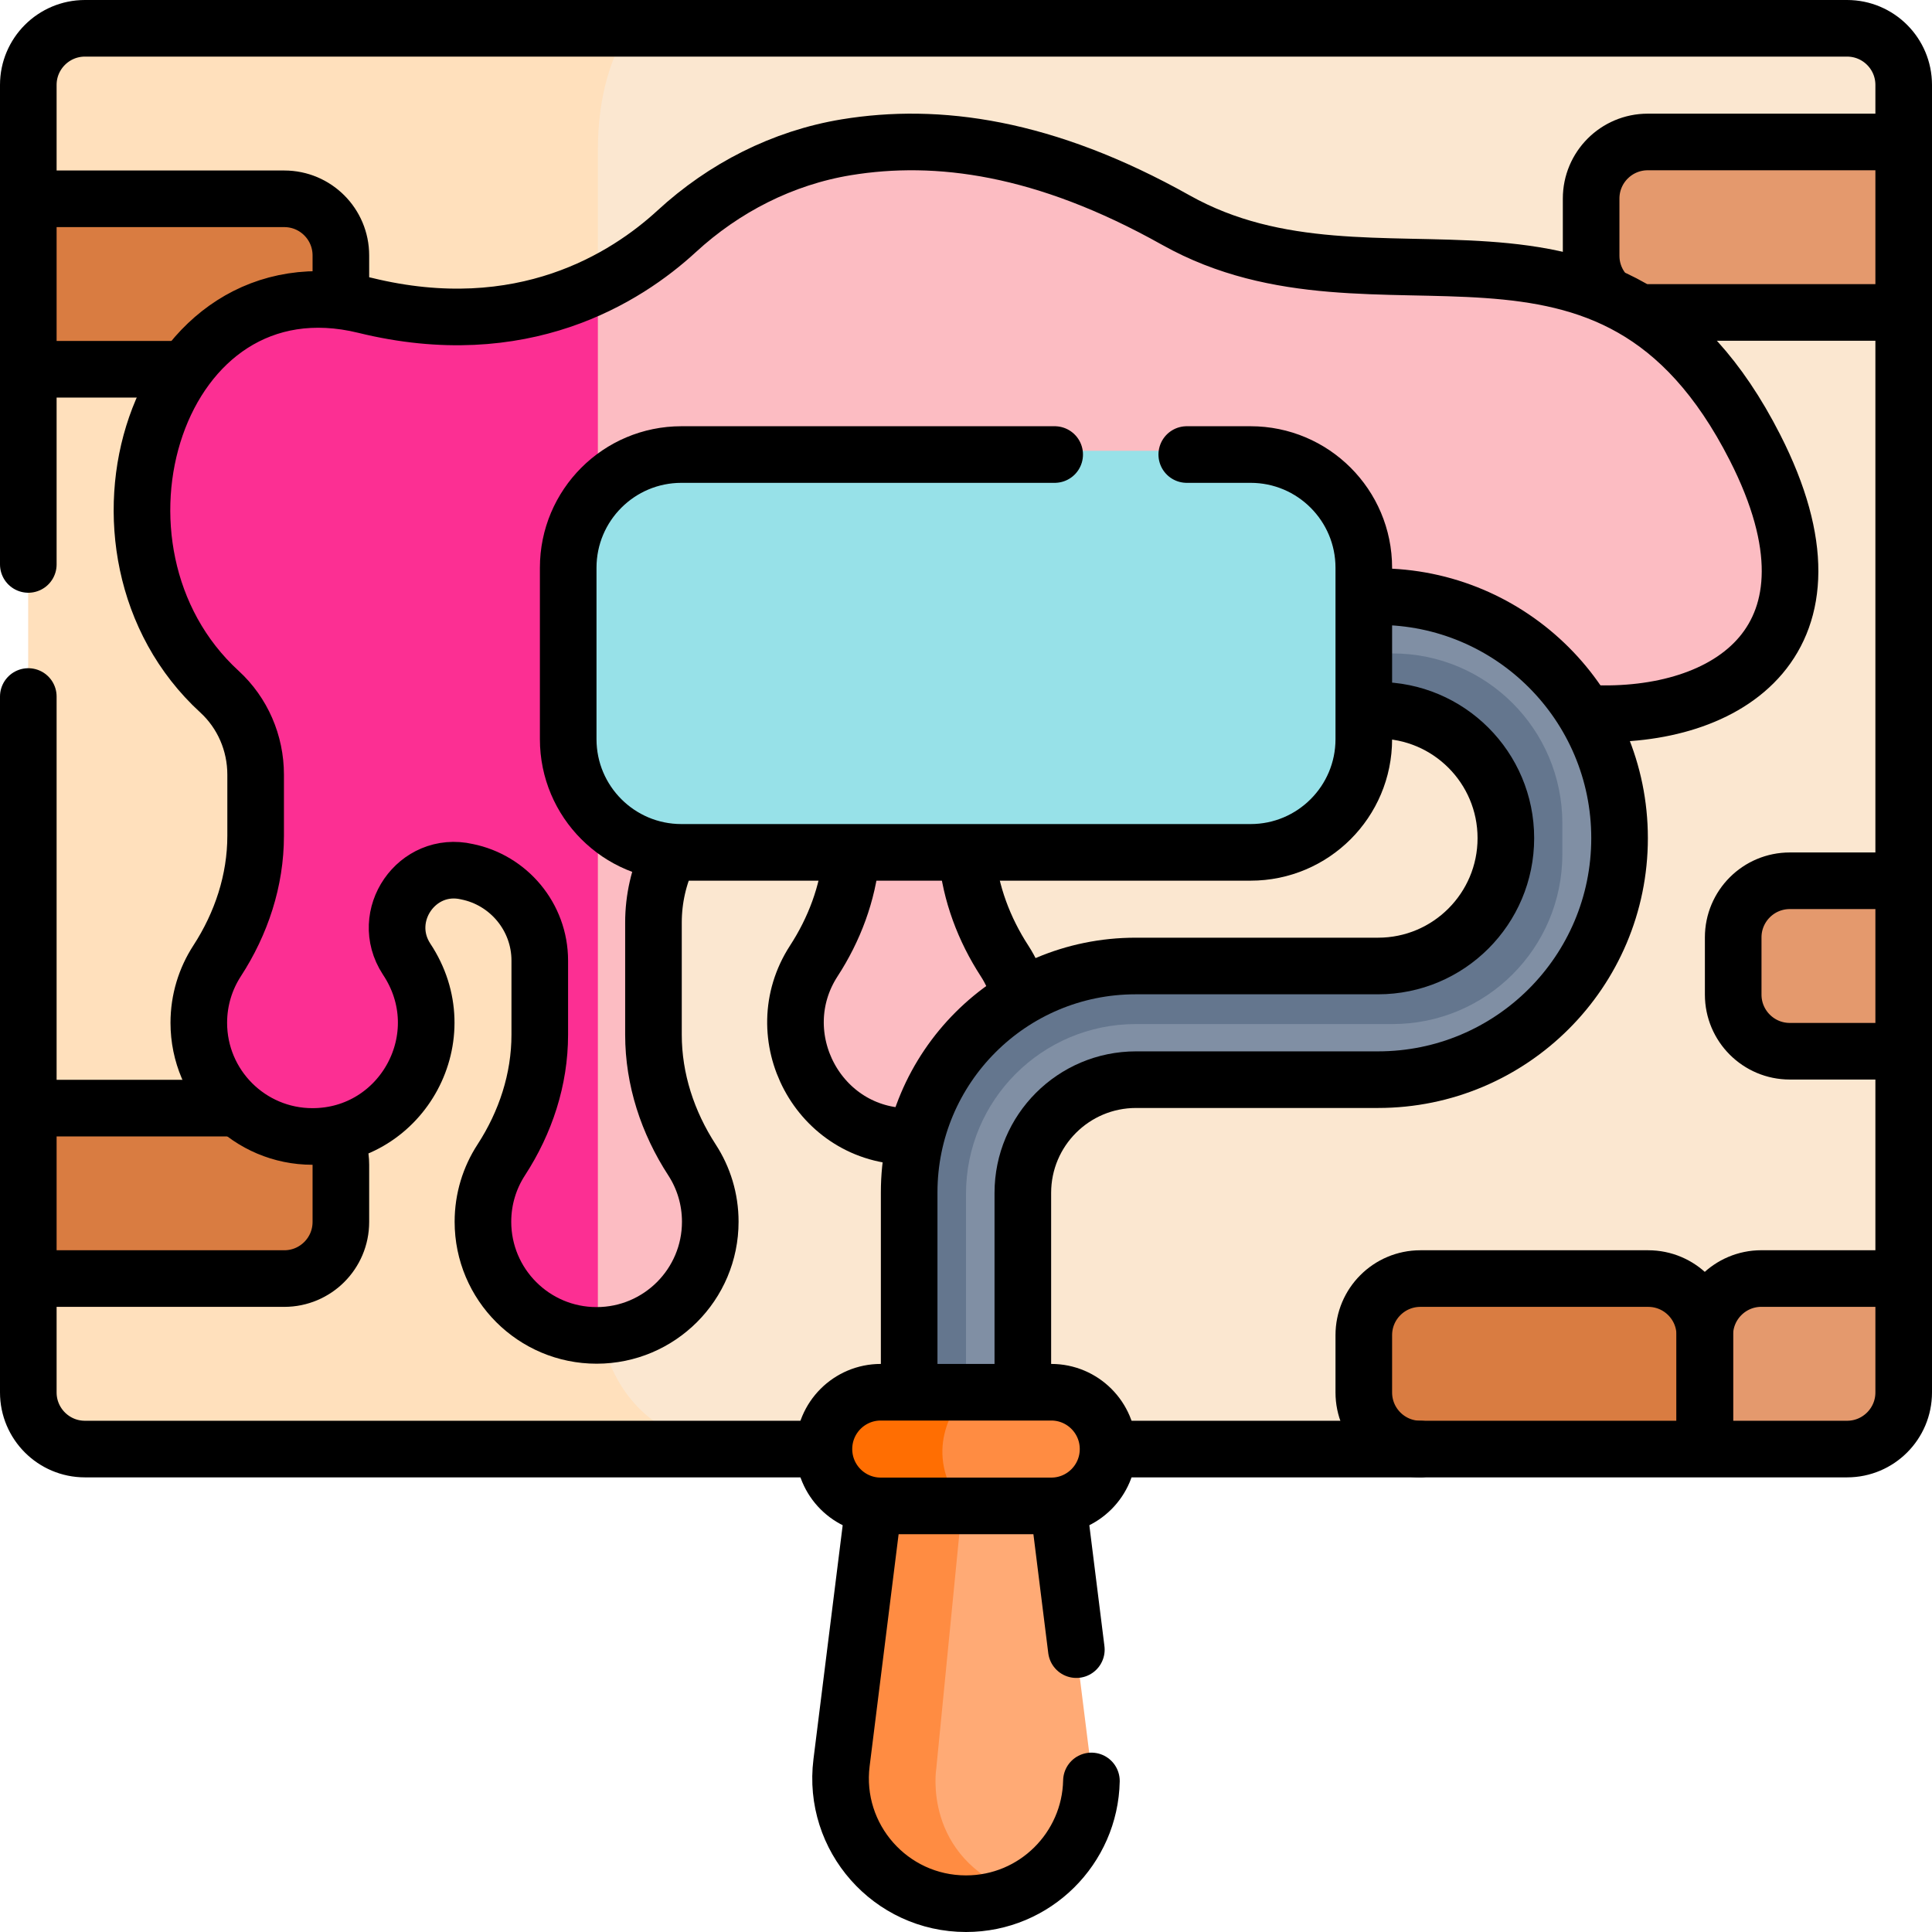 <svg width="60" height="60" viewBox="0 0 60 60" fill="none" xmlns="http://www.w3.org/2000/svg">
<g clip-path="url(#clip0_6292_17539)">
<path d="M59.121 4.409L58.5 7.296L59.121 9.703V27.352L58.336 30.546L59.121 32.648V39.707L55.592 43.863L44.112 45.002H2.637C1.667 45.002 0.879 44.214 0.879 43.244V39.707L2.093 37.817L0.879 34.413V11.468L2.089 9.131L0.879 6.174V2.637C0.879 1.667 1.667 0.879 2.637 0.879H57.363C58.334 0.879 59.121 1.667 59.121 2.637V4.409Z" fill="#FBE7D0"/>
<path d="M21.965 45.002H2.637C1.667 45.002 0.879 44.214 0.879 43.244V39.707L2.093 37.817L0.879 34.413V11.468L2.089 9.131L0.879 6.174V2.637C0.879 1.667 1.667 0.879 2.637 0.879H19.528C18.993 1.74 18.567 2.961 18.567 4.662V40.69C18.567 40.69 18.596 43.832 21.559 44.76C21.728 44.813 21.862 44.894 21.965 45.002Z" fill="#FFE0BC"/>
<path d="M0.879 6.174H8.828C9.799 6.174 10.586 6.961 10.586 7.932V9.71C10.586 10.681 9.799 11.468 8.828 11.468H0.879V6.174Z" fill="#D97C41"/>
<path d="M0.879 34.412H8.828C9.799 34.412 10.586 35.199 10.586 36.17V37.949C10.586 38.92 9.799 39.707 8.828 39.707H0.879V34.412Z" fill="#D97C41"/>
<path d="M59.121 9.704H51.172C50.201 9.704 49.414 8.916 49.414 7.946V6.167C49.414 5.196 50.201 4.409 51.172 4.409H59.121V9.704Z" fill="#E4996D"/>
<path d="M44.021 20.293C42.497 19.072 40.892 17.717 30 21.729V25.957C30 27.343 30.443 28.683 31.199 29.845C31.558 30.399 31.765 31.057 31.765 31.764C31.765 33.714 30.184 35.294 28.235 35.294C26.286 35.294 24.705 33.714 24.705 31.764C24.705 31.057 24.913 30.399 25.272 29.845C26.028 28.683 26.47 27.343 26.47 25.957C26.47 24.77 25.499 23.877 24.393 23.877C24.179 23.877 23.961 23.91 23.743 23.982L23.679 24.003C21.663 24.658 20.293 26.531 20.293 28.651V32.135C20.293 33.522 20.735 34.86 21.491 36.023C21.85 36.575 22.058 37.234 22.058 37.942C22.058 39.845 20.552 41.396 18.669 41.468L18.147 40.849L17.968 32.751L15.454 21.48L18.567 8.853C19.614 8.346 20.429 7.722 21.014 7.184C22.482 5.833 24.302 4.899 26.286 4.573C29.102 4.113 32.431 4.544 36.516 6.835C42.811 10.365 50.004 5.07 54.501 13.895C58.997 22.72 48.423 23.822 44.021 20.293Z" fill="#FC2F93" fill-opacity="0.23"/>
<path d="M18.669 41.468C18.622 41.471 18.575 41.472 18.528 41.472C16.579 41.472 14.998 39.892 14.998 37.942C14.998 37.234 15.207 36.575 15.566 36.023C16.322 34.86 16.763 33.522 16.763 32.135V29.832C16.763 28.512 15.845 27.375 14.555 27.084C14.538 27.081 14.52 27.076 14.503 27.072C12.948 26.714 11.755 28.445 12.625 29.781C12.639 29.802 12.653 29.823 12.667 29.845C13.026 30.398 13.235 31.057 13.235 31.764C13.235 33.714 11.653 35.294 9.704 35.294C7.755 35.294 6.174 33.714 6.174 31.764C6.174 31.057 6.382 30.398 6.74 29.845C7.496 28.683 7.939 27.343 7.939 25.956V24.057C7.939 23.078 7.536 22.14 6.815 21.479C2.016 17.079 4.846 7.889 11.338 9.483C14.399 10.234 16.809 9.707 18.567 8.853V40.69C18.567 40.69 18.57 41.006 18.669 41.468Z" fill="#FC2F93"/>
<path d="M50.297 26.029C50.297 30.172 46.938 33.53 42.796 33.53H35.281C33.339 33.53 31.765 35.104 31.765 37.046V44.119H28.235V43.237L28.472 36.561L31.584 31.413L41.189 30.546L46.381 29.604L47.353 24.876L44.84 21.674L42.354 22.059H37.943V18.529H42.796C46.938 18.528 50.297 21.886 50.297 26.029Z" fill="#808FA4"/>
<path d="M48.52 25.567V26.529C48.52 29.442 46.159 31.803 43.246 31.803H35.274C32.362 31.803 30 34.164 30 37.077V43.237C30 43.237 29.917 43.591 29.791 44.119H28.235V37.032C28.235 33.148 31.383 30 35.267 30H42.796C44.989 30 46.767 28.222 46.767 26.029C46.767 24.932 46.323 23.941 45.604 23.221C44.885 22.503 43.893 22.058 42.796 22.058H37.943V20.293H43.246C46.159 20.293 48.52 22.655 48.52 25.567Z" fill="#64768E"/>
<path d="M42 17.415V22.585C42 24.47 40.005 26 37.545 26H20.926L18 25.308V14.642L20.926 14H37.545C40.005 14 42 15.53 42 17.415Z" fill="#97E1E8"/>
<path d="M31.587 58.785C31.104 59 30.567 59.121 30 59.121C27.657 59.121 25.844 57.068 26.135 54.742L27.352 45.002H32.648L33.865 54.742C34.086 56.504 33.098 58.11 31.587 58.785Z" fill="#FFAA75"/>
<path d="M31.587 58.785C31.104 59 30.567 59.121 30 59.121C27.657 59.121 25.844 57.068 26.135 54.742L27.352 45.002H27.892L29.878 46.767L29.077 54.925C29.077 54.925 28.625 57.675 31.587 58.785Z" fill="#FF8C42"/>
<path d="M34.413 45.002C34.413 45.489 34.215 45.93 33.896 46.25C33.577 46.57 33.135 46.767 32.648 46.767H27.352C26.377 46.767 25.587 45.977 25.587 45.002L30 43.237H32.648C33.623 43.237 34.413 44.027 34.413 45.002Z" fill="#FF8C42"/>
<path d="M29.878 46.767H27.352C26.377 46.767 25.587 45.977 25.587 45.002C25.587 44.514 25.785 44.074 26.104 43.754C26.423 43.434 26.865 43.237 27.352 43.237H30C29.63 43.696 28.622 45.078 29.878 46.767Z" fill="#FF6E02"/>
<path d="M52.944 45.002H44.112C43.141 45.002 42.354 44.215 42.354 43.244V41.465C42.354 40.494 43.141 39.707 44.112 39.707H51.186C52.157 39.707 52.944 40.494 52.944 41.465L53.295 43.237L52.944 45.002Z" fill="#D97C41"/>
<path d="M59.121 39.706V43.244C59.121 44.215 58.334 45.002 57.363 45.002H52.943V41.465C52.943 40.494 53.73 39.706 54.701 39.706H59.121Z" fill="#E4996D"/>
<path d="M59.121 32.647H55.584C54.614 32.647 53.826 31.86 53.826 30.889V29.111C53.826 28.14 54.614 27.353 55.584 27.353H59.121V32.647Z" fill="#E4996D"/>
<path d="M0.879 21.631V43.244C0.879 44.214 1.667 45.002 2.637 45.002H25.353" stroke="black" stroke-width="1.758" stroke-miterlimit="10" stroke-linecap="round" stroke-linejoin="round"/>
<path d="M0.879 17.529V2.637C0.879 1.667 1.667 0.879 2.637 0.879H57.363C58.334 0.879 59.121 1.667 59.121 2.637V43.244C59.121 44.214 58.334 45.002 57.363 45.002H34.647" stroke="black" stroke-width="1.758" stroke-miterlimit="10" stroke-linecap="round" stroke-linejoin="round"/>
<path d="M1.114 11.468H5.552" stroke="black" stroke-width="1.758" stroke-miterlimit="10" stroke-linecap="round" stroke-linejoin="round"/>
<path d="M10.586 9.241V7.932C10.586 6.961 9.799 6.174 8.828 6.174H1.114" stroke="black" stroke-width="1.758" stroke-miterlimit="10" stroke-linecap="round" stroke-linejoin="round"/>
<path d="M1.114 34.413H7.128" stroke="black" stroke-width="1.758" stroke-miterlimit="10" stroke-linecap="round" stroke-linejoin="round"/>
<path d="M10.368 35.323C10.507 35.574 10.586 35.862 10.586 36.171V37.949C10.586 38.92 9.799 39.707 8.828 39.707H1.114" stroke="black" stroke-width="1.758" stroke-miterlimit="10" stroke-linecap="round" stroke-linejoin="round"/>
<path d="M58.886 4.409H51.172C50.201 4.409 49.414 5.196 49.414 6.167V7.945C49.414 8.315 49.529 8.659 49.725 8.942" stroke="black" stroke-width="1.758" stroke-miterlimit="10" stroke-linecap="round" stroke-linejoin="round"/>
<path d="M51.211 9.703H58.887" stroke="black" stroke-width="1.758" stroke-miterlimit="10" stroke-linecap="round" stroke-linejoin="round"/>
<path d="M20.762 26.565C20.46 27.202 20.294 27.912 20.294 28.651V32.135C20.294 33.522 20.735 34.86 21.491 36.023C21.85 36.575 22.058 37.234 22.058 37.942C22.058 39.892 20.477 41.472 18.528 41.472C16.579 41.472 14.998 39.892 14.998 37.942C14.998 37.234 15.207 36.575 15.566 36.023C16.322 34.86 16.763 33.522 16.763 32.135V29.832C16.763 28.471 15.789 27.33 14.503 27.072C12.948 26.714 11.755 28.445 12.625 29.781C14.219 32.172 12.502 35.294 9.704 35.294C7.755 35.294 6.174 33.714 6.174 31.764C6.174 31.057 6.382 30.398 6.74 29.845C7.496 28.683 7.939 27.343 7.939 25.957V24.057C7.939 23.078 7.536 22.14 6.815 21.48C2.016 17.079 4.846 7.889 11.338 9.483C16.22 10.681 19.445 8.627 21.014 7.184C22.482 5.833 24.302 4.899 26.286 4.573C29.102 4.113 32.431 4.544 36.517 6.835C42.811 10.365 50.004 5.07 54.501 13.895C57.568 19.915 53.622 22.342 49.406 22.155" stroke="black" stroke-width="1.758" stroke-miterlimit="10" stroke-linecap="round" stroke-linejoin="round"/>
<path d="M26.439 26.588C26.328 27.749 25.912 28.861 25.272 29.845C23.771 32.161 25.413 35.294 28.235 35.294C28.258 35.294 28.283 35.294 28.306 35.292" stroke="black" stroke-width="1.758" stroke-miterlimit="10" stroke-linecap="round" stroke-linejoin="round"/>
<path d="M30.03 26.588C30.143 27.749 30.559 28.861 31.199 29.845C31.392 30.143 31.541 30.471 31.637 30.822" stroke="black" stroke-width="1.758" stroke-miterlimit="10" stroke-linecap="round" stroke-linejoin="round"/>
<path d="M28.235 42.947V37.032C28.235 33.148 31.384 30 35.267 30H42.796C44.989 30 46.766 28.222 46.766 26.029C46.766 23.836 44.989 22.059 42.796 22.059" stroke="black" stroke-width="1.758" stroke-miterlimit="10" stroke-linecap="round" stroke-linejoin="round"/>
<path d="M42.796 18.529C46.938 18.529 50.297 21.887 50.297 26.029C50.297 30.172 46.938 33.53 42.796 33.53H35.281C33.34 33.53 31.765 35.104 31.765 37.046V42.947" stroke="black" stroke-width="1.758" stroke-miterlimit="10" stroke-linecap="round" stroke-linejoin="round"/>
<path d="M36.856 14.116H38.838C40.78 14.116 42.354 15.691 42.354 17.632V22.955C42.354 24.896 40.78 26.471 38.838 26.471H21.162C19.22 26.471 17.646 24.896 17.646 22.955V17.632C17.646 15.691 19.22 14.116 21.162 14.116H32.754" stroke="black" stroke-width="1.758" stroke-miterlimit="10" stroke-linecap="round" stroke-linejoin="round"/>
<path d="M27.124 46.824L26.135 54.742C25.844 57.068 27.657 59.121 30 59.121C32.151 59.121 33.853 57.391 33.895 55.309" stroke="black" stroke-width="1.758" stroke-miterlimit="10" stroke-linecap="round" stroke-linejoin="round"/>
<path d="M33.427 51.231L32.886 46.899" stroke="black" stroke-width="1.758" stroke-miterlimit="10" stroke-linecap="round" stroke-linejoin="round"/>
<path d="M32.647 46.767H27.353C26.378 46.767 25.588 45.977 25.588 45.002C25.588 44.027 26.378 43.237 27.353 43.237H32.647C33.622 43.237 34.412 44.027 34.412 45.002C34.412 45.977 33.622 46.767 32.647 46.767Z" stroke="black" stroke-width="1.758" stroke-miterlimit="10" stroke-linecap="round" stroke-linejoin="round"/>
<path d="M52.943 44.767V41.465C52.943 40.494 53.73 39.706 54.701 39.706H58.887" stroke="black" stroke-width="1.758" stroke-miterlimit="10" stroke-linecap="round" stroke-linejoin="round"/>
<path d="M44.112 45.002C43.141 45.002 42.354 44.215 42.354 43.244V41.465C42.354 40.494 43.141 39.707 44.112 39.707H51.186C52.157 39.707 52.944 40.494 52.944 41.465V44.767" stroke="black" stroke-width="1.758" stroke-miterlimit="10" stroke-linecap="round" stroke-linejoin="round"/>
<path d="M58.887 32.647H55.584C54.614 32.647 53.826 31.86 53.826 30.889V29.111C53.826 28.14 54.614 27.353 55.584 27.353H58.887" stroke="black" stroke-width="1.758" stroke-miterlimit="10" stroke-linecap="round" stroke-linejoin="round"/>
</g>
<defs>
<clipPath id="clip0_6292_17539">
<rect width="60" height="60" fill="white"/>
</clipPath>
</defs>
</svg>
